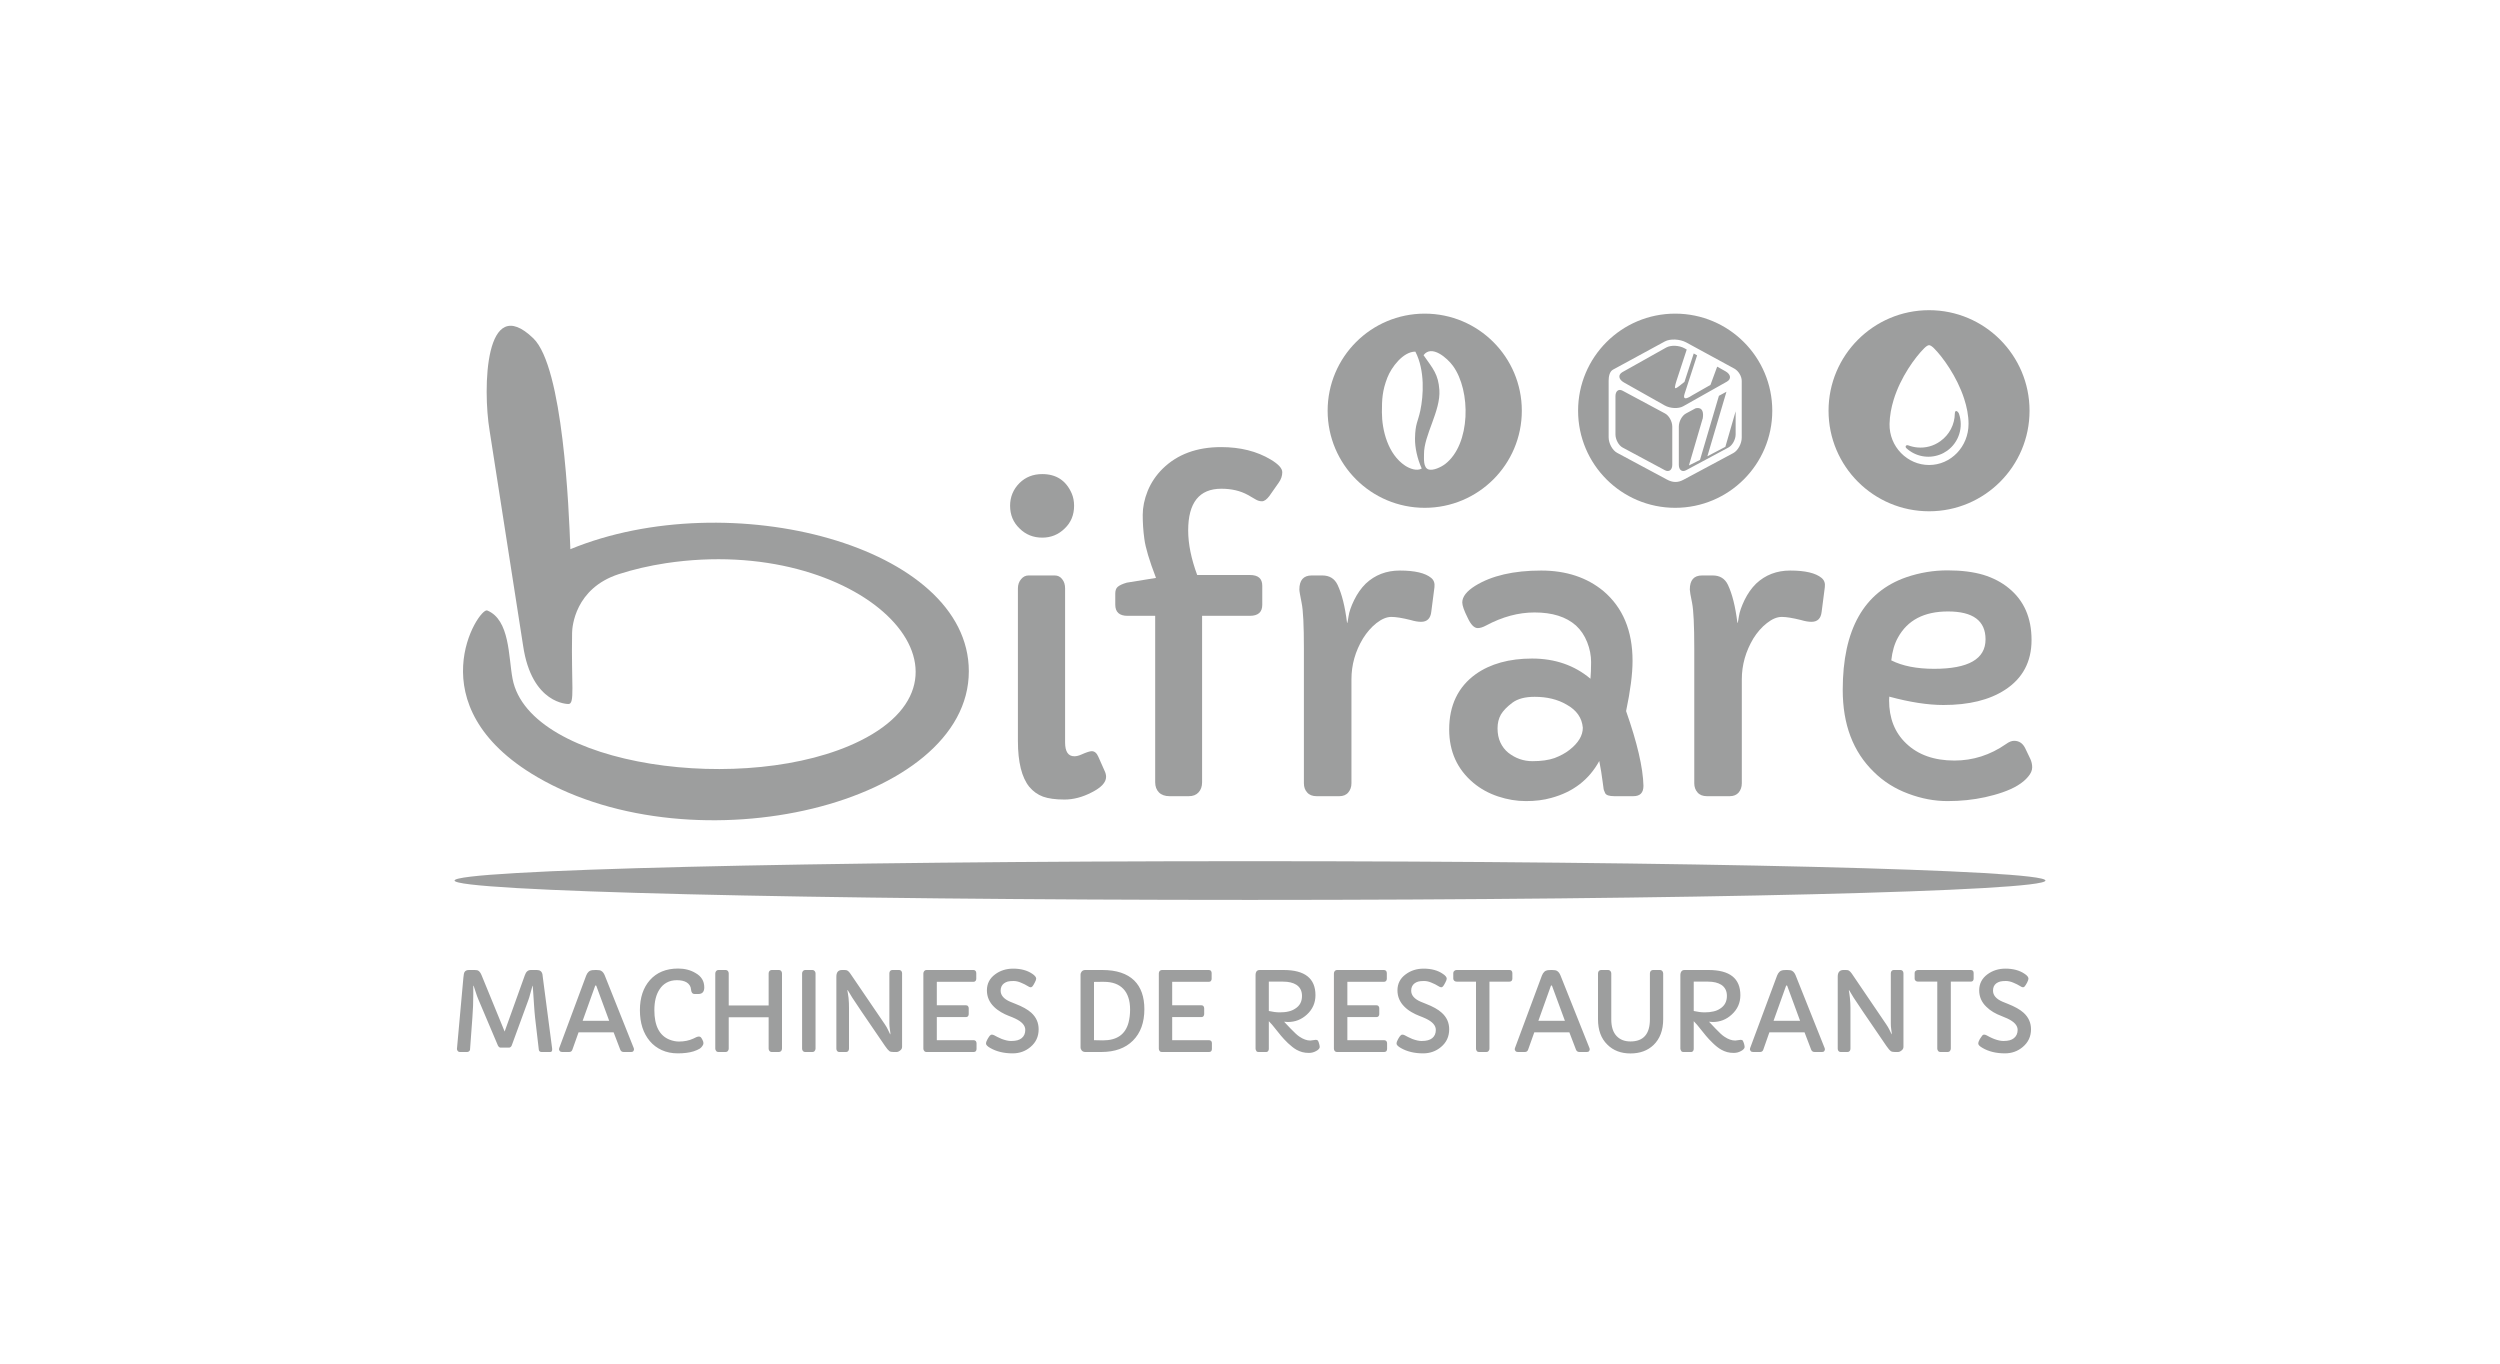 <?xml version="1.0" encoding="UTF-8"?>
<!DOCTYPE svg PUBLIC "-//W3C//DTD SVG 1.1//EN" "http://www.w3.org/Graphics/SVG/1.1/DTD/svg11.dtd">
<!-- Creator: CorelDRAW X8 -->
<svg xmlns="http://www.w3.org/2000/svg" xml:space="preserve" width="275px" height="150px" version="1.1" style="shape-rendering:geometricPrecision; text-rendering:geometricPrecision; image-rendering:optimizeQuality; fill-rule:evenodd; clip-rule:evenodd"
viewBox="0 0 27500 15000"
 xmlns:xlink="http://www.w3.org/1999/xlink">
 <defs>
  <style type="text/css">
   <![CDATA[
    .fil0 {fill:none}
    .fil1 {fill:#9D9E9E}
    .fil2 {fill:#9D9E9E;fill-rule:nonzero}
   ]]>
  </style>
 </defs>
 <g id="Plan_x0020_1">
  <rect class="fil0" width="27500" height="15000"/>
  <g id="_1275771072">
   <path class="fil1" d="M18427 3450c590,0 1068,478 1068,1068 0,590 -478,1068 -1068,1068 -590,0 -1068,-478 -1068,-1068 0,-590 478,-1068 1068,-1068zm553 634c60,34 67,85 16,114l-481 271c-51,29 -143,25 -203,-9l-449 -253c-60,-34 -67,-85 -16,-114l481 -270c52,-29 143,-25 203,9l23 13 -113 345c-37,120 -13,90 88,11l102 -313 37 21 -138 424c-18,57 7,66 85,15l200 -114 74 -201 91 51zm-330 408c0,0 104,-36 80,113l-1 0 -151 515 122 -61 208 -705 83 -45 -210 710 198 -104 113 -391 0 254c0,56 -36,122 -80,145l-466 250c-44,23 -79,-4 -79,-60l0 -420c0,-57 35,-122 79,-145l104 -56 0 0zm509 -302c0,-52 -36,-110 -81,-135l-529 -288c-70,-38 -177,-43 -236,-11l-570 310c-39,21 -48,79 -48,121l0 624c0,66 42,143 93,170l548 294c61,33 118,37 181,3l549 -294c51,-27 93,-104 93,-170l0 -624zm-1389 168c0,-57 35,-84 79,-60l466 250c44,23 80,88 80,145l0 420c0,56 -36,83 -80,60l-466 -250c-44,-23 -79,-89 -79,-145l0 -420z"/>
   <path class="fil1" d="M21220 3412c610,0 1105,496 1105,1106 0,611 -495,1106 -1105,1106 -611,0 -1106,-495 -1106,-1106 0,-610 495,-1106 1106,-1106zm124 1441c-76,55 -166,77 -252,69 -35,-3 -69,-11 -101,-23 -26,-9 -38,15 -21,31 99,91 240,118 365,72 29,-10 57,-25 84,-44 131,-94 180,-261 130,-406 -7,-22 -45,-57 -46,0 -2,116 -58,229 -159,301zm-124 -1056c13,0 31,12 52,32 95,94 254,312 333,555 30,91 49,186 49,279 0,250 -194,452 -434,452 -240,0 -440,-202 -435,-452 2,-90 19,-180 45,-265 77,-251 236,-467 335,-566 22,-22 41,-35 55,-35z"/>
   <path class="fil1" d="M6274 6041c-16,-447 -80,-2002 -407,-2319 -536,-519 -557,555 -482,1011l369 2369c95,648 498,642 499,642 73,0 30,-209 40,-784 1,-66 32,-487 512,-644 161,-52 336,-93 520,-121 2127,-320 3649,1201 2138,1953 -1229,612 -3642,290 -3825,-682 -46,-242 -28,-648 -279,-751 -91,-37 -798,1046 551,1833 1742,1016 4747,297 4747,-1164 0,-1386 -2635,-2063 -4383,-1343z"/>
   <path class="fil2" d="M6074 11543c0,20 -7,29 -21,29l-97 0c-8,0 -14,-2 -20,-7 -5,-4 -8,-10 -9,-17l-41 -352c-5,-45 -8,-88 -11,-131 -3,-44 -6,-89 -9,-136l-6 -83c0,-2 0,-3 -1,-3 -1,0 -2,1 -2,2l-27 96c-5,20 -11,40 -18,59l-183 500c-2,6 -6,11 -12,17 -6,5 -12,7 -18,7l-92 0c-12,0 -22,-8 -30,-23 -136,-319 -208,-490 -217,-512 -9,-22 -17,-43 -23,-63l-27 -82c0,-1 -1,-1 -2,-1 -1,0 -2,0 -2,2l0 95c0,84 -3,168 -10,255l-26 353c-1,6 -5,12 -11,17 -7,5 -14,7 -21,7l-81 0c-9,0 -17,-4 -23,-12 -6,-8 -9,-18 -7,-30l70 -774c3,-33 7,-54 12,-62 9,-16 25,-24 49,-24l64 0c19,0 33,3 40,8 14,9 26,26 36,51l253 618 222 -619c13,-39 35,-58 66,-58l67 0c34,0 54,16 61,48 1,10 3,21 4,33l102 780c1,4 1,8 1,12zm110 29c-11,0 -20,-3 -26,-10 -6,-8 -9,-14 -9,-19 0,-6 1,-10 2,-13l297 -799c14,-35 35,-55 64,-59 11,-1 23,-2 37,-2l10 0c27,0 45,3 55,10 17,10 29,27 38,49l320 802c1,3 2,7 2,13 0,5 -3,12 -7,18 -5,7 -13,10 -24,10l-82 0c-18,0 -31,-8 -38,-25l-73 -191 -386 0 -68 191c-6,17 -18,25 -36,25l-76 0zm517 -343l-141 -383c-1,-4 -3,-6 -7,-6 -4,0 -6,2 -7,6l-137 383 292 0zm1046 -368c0,49 -22,73 -65,73l-40 0c-13,0 -23,-4 -30,-14 -6,-9 -10,-21 -11,-38 -1,-16 -6,-31 -15,-44 -9,-14 -21,-25 -35,-33 -26,-15 -61,-23 -105,-23 -43,0 -81,9 -113,27 -33,18 -58,43 -78,74 -38,57 -57,133 -57,229 0,172 56,281 169,325 34,13 68,20 101,20 60,0 112,-11 158,-32l33 -16c10,-4 20,-7 28,-7 8,0 15,2 20,6 5,4 12,14 19,28 8,15 12,28 12,38 0,11 -4,22 -12,32 -7,11 -16,20 -27,28 -19,12 -43,22 -70,31 -49,15 -107,22 -173,22 -66,0 -125,-12 -177,-36 -52,-24 -96,-57 -131,-99 -73,-87 -109,-200 -109,-340 0,-138 37,-248 110,-331 75,-84 178,-127 310,-127 72,0 136,16 191,49 65,36 97,89 97,158zm121 -153c0,-11 4,-19 10,-27 7,-7 14,-11 23,-11l83 0c9,0 16,4 23,11 6,8 9,16 9,27l0 352 439 0 0 -352c0,-11 3,-19 9,-27 7,-7 15,-11 24,-11l82 0c9,0 17,4 23,11 6,8 9,16 9,27l0 826c0,10 -3,19 -9,27 -7,7 -15,11 -24,11l-82 0c-9,0 -17,-4 -23,-11 -6,-8 -9,-17 -9,-27l0 -344 -439 0 0 345c0,10 -3,19 -10,26 -6,8 -14,11 -23,11l-82 0c-9,0 -17,-3 -23,-11 -6,-7 -10,-16 -10,-26l0 -827zm955 0c0,-11 3,-19 10,-27 6,-7 14,-11 23,-11l82 0c9,0 17,4 23,11 7,8 10,16 10,27l0 827c0,10 -4,19 -10,26 -6,8 -14,11 -23,11l-83 0c-9,0 -16,-3 -23,-11 -6,-7 -9,-16 -9,-26l0 -827zm377 35c0,-49 21,-73 63,-73l25 0c16,0 27,2 33,6 12,7 23,18 33,34l379 557c15,22 26,41 34,59l24 50c1,1 2,2 3,2 1,0 1,-6 0,-16 -1,-10 -3,-25 -6,-44 -3,-20 -5,-39 -5,-58l0 -554c0,-10 3,-19 9,-26 6,-6 14,-10 23,-10l77 0c8,0 16,4 22,10 6,7 9,16 9,26l0 808c0,15 -5,27 -15,36 -17,15 -31,22 -45,22l-36 0c-19,0 -34,-3 -43,-9 -13,-10 -29,-29 -49,-58 -224,-327 -344,-504 -360,-531l-49 -81c-1,-2 -2,-2 -3,-2 -2,0 -2,3 -1,9 2,6 3,15 5,29 3,14 5,30 7,47 4,39 5,75 5,109l0 451c0,10 -3,19 -9,26 -6,7 -13,10 -22,10l-77 0c-9,0 -16,-3 -22,-10 -6,-7 -9,-16 -9,-26l0 -793zm957 -35c0,-11 4,-19 10,-27 6,-7 14,-11 23,-11l518 0c10,0 17,3 23,10 5,6 8,14 8,24l0 63c0,9 -3,17 -8,23 -6,7 -13,10 -23,10l-403 0 0 258 320 0c10,0 18,3 23,10 6,6 8,14 8,23l0 64c0,9 -2,17 -8,23 -5,7 -13,10 -23,10l-320 0 0 254 406 0c10,0 17,4 23,10 5,6 8,15 8,24l0 63c0,9 -3,17 -8,24 -6,6 -13,9 -23,9l-521 0c-9,0 -17,-3 -23,-11 -7,-7 -10,-16 -10,-26l0 -827zm689 772c0,-14 6,-31 17,-50 12,-19 19,-31 23,-35 8,-10 16,-14 24,-14 8,0 17,2 26,7 9,5 21,12 36,19 15,8 31,15 48,22 39,14 72,22 101,22 29,0 53,-3 71,-8 18,-5 33,-13 46,-23 27,-22 40,-52 40,-91 0,-49 -37,-90 -111,-125 -21,-10 -45,-20 -72,-30 -26,-10 -54,-23 -83,-40 -29,-17 -56,-37 -79,-60 -51,-50 -77,-111 -77,-180 0,-73 30,-132 90,-176 56,-42 123,-63 199,-63 84,0 154,19 209,56 29,19 44,38 44,54 0,9 -5,24 -16,44 -10,20 -19,34 -25,41 -7,7 -13,10 -18,10 -10,0 -23,-5 -39,-16 -16,-10 -38,-22 -68,-34 -29,-13 -57,-19 -83,-19 -27,0 -48,2 -64,6 -15,5 -29,11 -41,20 -24,18 -37,45 -37,80 0,51 35,92 105,122l57 23c77,30 135,62 175,98 54,49 81,110 81,182 0,80 -30,145 -90,195 -56,47 -121,70 -196,70 -96,0 -178,-20 -246,-59 -31,-18 -47,-34 -47,-48zm1040 -759c0,-13 5,-25 14,-36 10,-10 22,-15 39,-15l187 0c155,0 272,39 350,115 75,74 112,180 112,316 0,147 -42,262 -126,346 -83,83 -199,125 -347,125l-176 0c-17,0 -29,-5 -39,-15 -9,-11 -14,-23 -14,-36l0 -800zm257 79l-29 0c-13,0 -40,0 -80,1l0 641 96 2 4 0c152,0 245,-65 280,-196 11,-43 17,-90 17,-141 0,-52 -6,-97 -19,-134 -12,-37 -30,-69 -55,-95 -49,-52 -120,-78 -214,-78zm604 -92c0,-11 3,-19 9,-27 7,-7 15,-11 24,-11l517 0c10,0 18,3 23,10 6,6 8,14 8,24l0 63c0,9 -2,17 -8,23 -5,7 -13,10 -23,10l-403 0 0 258 321 0c10,0 18,3 23,10 5,6 8,14 8,23l0 64c0,9 -3,17 -8,23 -5,7 -13,10 -23,10l-321 0 0 254 406 0c10,0 18,4 23,10 6,6 8,15 8,24l0 63c0,9 -2,17 -8,24 -5,6 -13,9 -23,9l-521 0c-9,0 -17,-3 -23,-11 -6,-7 -9,-16 -9,-26l0 -827zm1667 738l60 -8c11,0 19,3 24,11 4,7 8,15 10,24 2,8 4,16 6,22 2,7 3,14 3,22 0,8 -4,16 -12,24 -7,8 -17,15 -29,21 -25,14 -51,20 -78,20 -28,0 -52,-3 -74,-9 -22,-6 -43,-15 -63,-26 -30,-17 -61,-42 -94,-73 -32,-31 -57,-58 -76,-81l-97 -120c-14,-16 -26,-29 -37,-40l0 302c0,16 -5,27 -16,34 -4,2 -8,3 -13,3l-84 0c-11,0 -19,-3 -23,-9 -7,-10 -10,-20 -10,-28l0 -813c0,-14 3,-26 10,-36 8,-11 20,-16 36,-16l263 0c233,0 350,92 350,277 0,85 -32,156 -94,213 -60,55 -129,82 -210,82 -14,0 -28,-1 -41,-3l73 77c41,43 74,73 97,88 42,28 81,42 119,42zm-457 -325c44,10 84,15 120,15 36,0 69,-3 97,-10 28,-6 53,-17 75,-32 49,-31 73,-77 73,-139 0,-55 -21,-96 -63,-123 -35,-22 -83,-34 -144,-34l-158 0 0 323zm716 -413c0,-11 3,-19 10,-27 6,-7 14,-11 23,-11l517 0c11,0 18,3 24,10 5,6 8,14 8,24l0 63c0,9 -3,17 -8,23 -6,7 -13,10 -24,10l-402 0 0 258 320 0c10,0 18,3 23,10 6,6 8,14 8,23l0 64c0,9 -2,17 -8,23 -5,7 -13,10 -23,10l-320 0 0 254 405 0c10,0 18,4 24,10 5,6 8,15 8,24l0 63c0,9 -3,17 -8,24 -6,6 -14,9 -24,9l-520 0c-10,0 -17,-3 -24,-11 -6,-7 -9,-16 -9,-26l0 -827zm689 772c0,-14 6,-31 17,-50 11,-19 19,-31 23,-35 8,-10 16,-14 24,-14 8,0 17,2 26,7 8,5 21,12 36,19 15,8 31,15 48,22 39,14 72,22 101,22 29,0 52,-3 70,-8 19,-5 34,-13 47,-23 27,-22 40,-52 40,-91 0,-49 -37,-90 -111,-125 -22,-10 -45,-20 -72,-30 -26,-10 -54,-23 -83,-40 -30,-17 -56,-37 -79,-60 -51,-50 -77,-111 -77,-180 0,-73 30,-132 90,-176 56,-42 122,-63 198,-63 85,0 155,19 209,56 30,19 45,38 45,54 0,9 -5,24 -16,44 -10,20 -19,34 -25,41 -7,7 -13,10 -18,10 -10,0 -23,-5 -39,-16 -16,-10 -38,-22 -68,-34 -29,-13 -57,-19 -84,-19 -26,0 -47,2 -63,6 -16,5 -30,11 -41,20 -24,18 -37,45 -37,80 0,51 35,92 105,122l57 23c77,30 135,62 174,98 55,49 82,110 82,182 0,80 -30,145 -90,195 -56,47 -122,70 -197,70 -96,0 -177,-20 -245,-59 -31,-18 -47,-34 -47,-48zm874 -682l-213 0c-10,0 -19,-3 -26,-9 -7,-7 -11,-15 -11,-24l0 -62c0,-9 4,-17 11,-23 7,-7 16,-10 26,-10l582 0c10,0 18,3 23,10 5,6 8,14 8,24l0 61c0,9 -3,17 -8,24 -6,6 -14,9 -24,9l-220 0 0 737c0,10 -3,19 -10,26 -6,8 -14,11 -23,11l-83 0c-9,0 -17,-3 -23,-11 -6,-7 -9,-16 -9,-26l0 -737zm461 774c-12,0 -20,-3 -26,-10 -6,-8 -9,-14 -9,-19 0,-6 1,-10 2,-13l297 -799c14,-35 35,-55 64,-59 11,-1 23,-2 37,-2l10 0c26,0 45,3 55,10 17,10 29,27 38,49l320 802c1,3 2,7 2,13 0,5 -3,12 -7,18 -5,7 -13,10 -24,10l-82 0c-18,0 -31,-8 -38,-25l-73 -191 -386 0 -68 191c-6,17 -18,25 -36,25l-76 0zm517 -343l-141 -383c-1,-4 -3,-6 -7,-6 -4,0 -6,2 -7,6l-137 383 292 0zm721 227c142,0 214,-81 214,-243l0 -505c0,-11 3,-19 9,-27 7,-7 15,-11 24,-11l80 0c9,0 17,4 23,11 6,8 10,16 10,27l0 504c0,121 -36,215 -106,283 -65,62 -149,93 -254,93 -104,0 -189,-32 -254,-97 -69,-67 -103,-160 -103,-279l0 -504c0,-11 3,-19 9,-27 7,-7 15,-11 24,-11l80 0c9,0 17,4 23,11 7,8 10,16 10,27l0 505c0,81 19,142 59,184 37,39 87,59 152,59zm1153 -10l60 -8c11,0 19,3 24,11 4,7 7,15 10,24 2,8 4,16 6,22 2,7 3,14 3,22 0,8 -4,16 -12,24 -7,8 -17,15 -29,21 -25,14 -51,20 -79,20 -27,0 -51,-3 -73,-9 -22,-6 -43,-15 -63,-26 -31,-17 -62,-42 -94,-73 -32,-31 -57,-58 -76,-81l-97 -120c-14,-16 -26,-29 -37,-40l0 302c0,16 -5,27 -16,34 -4,2 -8,3 -13,3l-85 0c-10,0 -18,-3 -22,-9 -7,-10 -11,-20 -11,-28l0 -813c0,-14 4,-26 11,-36 8,-11 19,-16 36,-16l262 0c234,0 351,92 351,277 0,85 -32,156 -95,213 -59,55 -129,82 -209,82 -14,0 -28,-1 -41,-3l73 77c41,43 73,73 97,88 41,28 81,42 119,42zm-457 -325c44,10 84,15 120,15 36,0 68,-3 96,-10 29,-6 54,-17 76,-32 48,-31 73,-77 73,-139 0,-55 -21,-96 -63,-123 -36,-22 -83,-34 -144,-34l-158 0 0 323zm653 451c-12,0 -20,-3 -26,-10 -6,-8 -9,-14 -9,-19 0,-6 1,-10 2,-13l297 -799c14,-35 35,-55 64,-59 11,-1 23,-2 37,-2l10 0c26,0 45,3 55,10 17,10 29,27 38,49l320 802c1,3 2,7 2,13 0,5 -3,12 -7,18 -5,7 -13,10 -24,10l-82 0c-18,0 -31,-8 -38,-25l-73 -191 -387 0 -67 191c-6,17 -18,25 -36,25l-76 0zm517 -343l-141 -383c-1,-4 -3,-6 -7,-6 -4,0 -6,2 -7,6l-137 383 292 0zm414 -486c0,-49 22,-73 64,-73l24 0c16,0 27,2 34,6 11,7 22,18 33,34l378 557c15,22 26,41 35,59l24 50c0,1 1,2 2,2 1,0 1,-6 0,-16 -1,-10 -3,-25 -6,-44 -3,-20 -4,-39 -4,-58l0 -554c0,-10 3,-19 9,-26 6,-6 13,-10 22,-10l77 0c9,0 16,4 22,10 6,7 9,16 9,26l0 808c0,15 -5,27 -15,36 -16,15 -31,22 -44,22l-36 0c-20,0 -34,-3 -43,-9 -14,-10 -30,-29 -50,-58 -224,-327 -344,-504 -360,-531l-49 -81c-1,-2 -2,-2 -3,-2 -1,0 -1,3 0,9 1,6 3,15 5,29 2,14 4,30 6,47 4,39 6,75 6,109l0 451c0,10 -3,19 -9,26 -6,7 -14,10 -22,10l-78 0c-8,0 -15,-3 -22,-10 -6,-7 -9,-16 -9,-26l0 -793zm1095 55l-212 0c-10,0 -19,-3 -26,-9 -8,-7 -11,-15 -11,-24l0 -62c0,-9 3,-17 11,-23 7,-7 16,-10 26,-10l581 0c11,0 18,3 24,10 5,6 7,14 7,24l0 61c0,9 -2,17 -8,24 -5,6 -13,9 -23,9l-220 0 0 737c0,10 -4,19 -10,26 -6,8 -14,11 -23,11l-83 0c-9,0 -17,-3 -23,-11 -6,-7 -10,-16 -10,-26l0 -737zm451 682c0,-14 6,-31 17,-50 12,-19 20,-31 24,-35 7,-10 15,-14 23,-14 8,0 17,2 26,7 9,5 21,12 36,19 15,8 32,15 49,22 38,14 72,22 101,22 28,0 52,-3 70,-8 18,-5 34,-13 46,-23 27,-22 41,-52 41,-91 0,-49 -38,-90 -112,-125 -21,-10 -45,-20 -71,-30 -27,-10 -55,-23 -84,-40 -29,-17 -55,-37 -78,-60 -52,-50 -78,-111 -78,-180 0,-73 31,-132 90,-176 57,-42 123,-63 199,-63 84,0 154,19 209,56 30,19 44,38 44,54 0,9 -5,24 -15,44 -11,20 -20,34 -26,41 -6,7 -12,10 -18,10 -10,0 -22,-5 -38,-16 -16,-10 -39,-22 -68,-34 -30,-13 -58,-19 -84,-19 -26,0 -47,2 -63,6 -16,5 -30,11 -42,20 -24,18 -36,45 -36,80 0,51 35,92 105,122l57 23c76,30 134,62 174,98 54,49 82,110 82,182 0,80 -31,145 -91,195 -56,47 -121,70 -196,70 -96,0 -178,-20 -245,-59 -32,-18 -48,-34 -48,-48z"/>
   <path class="fil1" d="M14604 4518c0,590 478,1068 1068,1068 590,0 1068,-478 1068,-1068 0,-590 -478,-1068 -1068,-1068 -590,0 -1068,478 -1068,1068zm597 16c0,-141 4,-235 60,-380 44,-114 174,-287 308,-286 108,209 88,488 55,646 -28,132 -56,142 -59,311 -1,98 25,221 74,329 -53,31 -131,2 -183,-32 -188,-125 -255,-388 -255,-588zm632 -245c-12,-170 -66,-229 -174,-382 89,-120 261,32 323,117 200,273 197,864 -86,1081 -51,38 -131,72 -178,60 -66,-16 -53,-128 -54,-167 -3,-210 185,-477 169,-709z"/>
   <path class="fil2" d="M21841 7033c0,-205 -138,-307 -413,-307 -263,0 -446,96 -551,288 -38,68 -62,151 -73,250 123,62 280,93 471,93 378,0 566,-108 566,-324zm-1059 630l-2 40c0,197 62,355 187,474 131,126 308,189 532,189 203,0 393,-60 568,-182 33,-24 62,-35 88,-35 54,0 94,26 121,79l58 121c13,29 20,59 20,92 0,34 -15,68 -45,103 -29,35 -67,67 -115,96 -47,29 -102,53 -164,75 -63,22 -127,39 -193,54 -132,29 -270,43 -414,43 -143,0 -288,-27 -433,-82 -146,-54 -272,-134 -378,-239 -229,-222 -342,-523 -342,-902 0,-664 233,-1078 701,-1240 147,-50 297,-75 452,-75 154,0 285,17 393,49 108,33 202,82 281,147 167,136 250,326 250,570 0,240 -98,423 -293,549 -171,111 -396,166 -676,166 -172,0 -371,-31 -596,-92z"/>
   <path class="fil2" d="M18588 6485c0,-103 44,-155 135,-155l117 0c78,0 134,34 167,103 48,101 82,239 104,415 0,3 1,5 3,5 2,0 6,-25 14,-73 7,-49 28,-109 62,-180 35,-71 77,-131 127,-180 102,-96 227,-144 375,-144 165,0 280,27 345,81 30,25 42,58 36,102l-35 271c-8,73 -45,110 -112,110 -31,0 -70,-6 -116,-20 -89,-22 -159,-34 -210,-34 -53,0 -107,23 -164,68 -58,45 -107,102 -149,169 -84,141 -127,290 -127,450l0 1143c0,40 -12,74 -34,101 -23,27 -56,41 -99,41l-250 0c-46,0 -81,-14 -104,-41 -24,-27 -36,-61 -36,-101l0 -1483c0,-253 -8,-420 -24,-501 -17,-81 -25,-130 -25,-147z"/>
   <path class="fil2" d="M16636 7730c-59,44 -101,88 -126,130 -25,44 -37,94 -37,152 0,58 10,110 31,155 21,45 50,83 87,113 79,62 168,93 266,93 98,0 179,-12 242,-34 63,-24 118,-53 164,-89 99,-77 148,-159 148,-245 -9,-108 -68,-193 -178,-254 -99,-58 -216,-86 -352,-86 -104,0 -186,21 -245,65zm1442 914c0,76 -36,114 -111,114l-209 0c-56,0 -90,-11 -101,-33 -12,-23 -18,-43 -19,-60 -2,-19 -5,-41 -9,-66 -9,-71 -21,-147 -37,-228 -112,205 -287,341 -528,406 -84,24 -177,35 -279,35 -102,0 -204,-17 -306,-51 -102,-34 -192,-83 -271,-149 -178,-149 -267,-345 -267,-588 0,-265 98,-469 293,-609 160,-113 367,-171 619,-171 253,0 467,75 642,222 4,-48 7,-109 7,-183 0,-72 -14,-146 -43,-219 -29,-73 -70,-134 -123,-183 -109,-97 -261,-144 -456,-144 -176,0 -353,47 -534,144 -35,19 -65,28 -91,28 -39,0 -76,-38 -111,-114 -39,-78 -59,-134 -59,-168 0,-63 48,-124 142,-183 181,-112 423,-168 726,-168 275,0 504,76 685,226 213,181 320,436 320,767 0,146 -24,330 -71,553 122,347 186,621 191,822z"/>
   <path class="fil2" d="M14293 6485c0,-103 45,-155 136,-155l116 0c79,0 135,34 168,103 48,101 82,239 104,415 0,3 0,5 3,5 2,0 6,-25 14,-73 7,-49 27,-109 62,-180 35,-71 77,-131 127,-180 102,-96 227,-144 375,-144 165,0 280,27 345,81 30,25 41,58 36,102l-35 271c-8,73 -46,110 -112,110 -31,0 -70,-6 -116,-20 -89,-22 -159,-34 -211,-34 -52,0 -106,23 -164,68 -57,45 -106,102 -148,169 -85,141 -127,290 -127,450l0 1143c0,40 -12,74 -35,101 -22,27 -56,41 -98,41l-250 0c-46,0 -81,-14 -104,-41 -25,-27 -36,-61 -36,-101l0 -1483c0,-253 -8,-420 -25,-501 -16,-81 -25,-130 -25,-147z"/>
   <path class="fil2" d="M11716 8166c0,102 34,153 102,153 22,0 48,-6 77,-19 56,-25 94,-37 114,-37 31,0 55,20 73,62l67 151c12,24 18,48 18,69 0,62 -54,119 -160,172 -100,52 -200,78 -298,78 -99,0 -177,-11 -236,-32 -59,-22 -109,-58 -151,-108 -83,-103 -125,-272 -125,-504l0 -1679c0,-40 12,-74 35,-101 23,-28 50,-41 82,-41l288 0c33,0 61,13 82,41 22,27 32,61 32,101l0 1694z"/>
   <path class="fil2" d="M11465 5914c-98,0 -182,-33 -250,-101 -69,-66 -104,-149 -104,-250 0,-97 35,-181 104,-250 66,-65 149,-98 250,-98 153,0 261,70 323,211 18,41 27,87 27,137 0,101 -34,184 -103,250 -69,68 -152,101 -247,101z"/>
   <path class="fil1" d="M13750 9473c4832,0 8750,95 8750,213 0,118 -3918,213 -8750,213 -4833,0 -8750,-95 -8750,-213 0,-118 3917,-213 8750,-213z"/>
   <path class="fil1" d="M13223 8605l0 -1831 526 0c91,0 136,-41 136,-121l0 -210c0,-79 -45,-118 -136,-118l-580 0c-66,-179 -99,-342 -99,-490 0,-306 122,-459 365,-459 110,0 208,22 293,69 31,17 59,33 81,47 24,15 48,22 73,22 25,0 52,-20 81,-58l103 -147c26,-36 39,-75 39,-115 0,-42 -42,-88 -127,-139 -152,-91 -334,-137 -546,-137 -268,0 -482,80 -642,237 -72,71 -127,152 -165,244 -37,92 -55,181 -55,264 0,85 5,173 18,266 12,93 54,236 128,428l-321 52c-49,14 -82,30 -101,47 -18,16 -26,41 -26,74l0 121c0,82 45,123 135,123l304 0 0 1831c0,46 14,83 41,111 28,28 67,42 117,42l211 0c47,0 83,-14 108,-42 26,-28 39,-65 39,-111z"/>
  </g>
 </g>
</svg>
